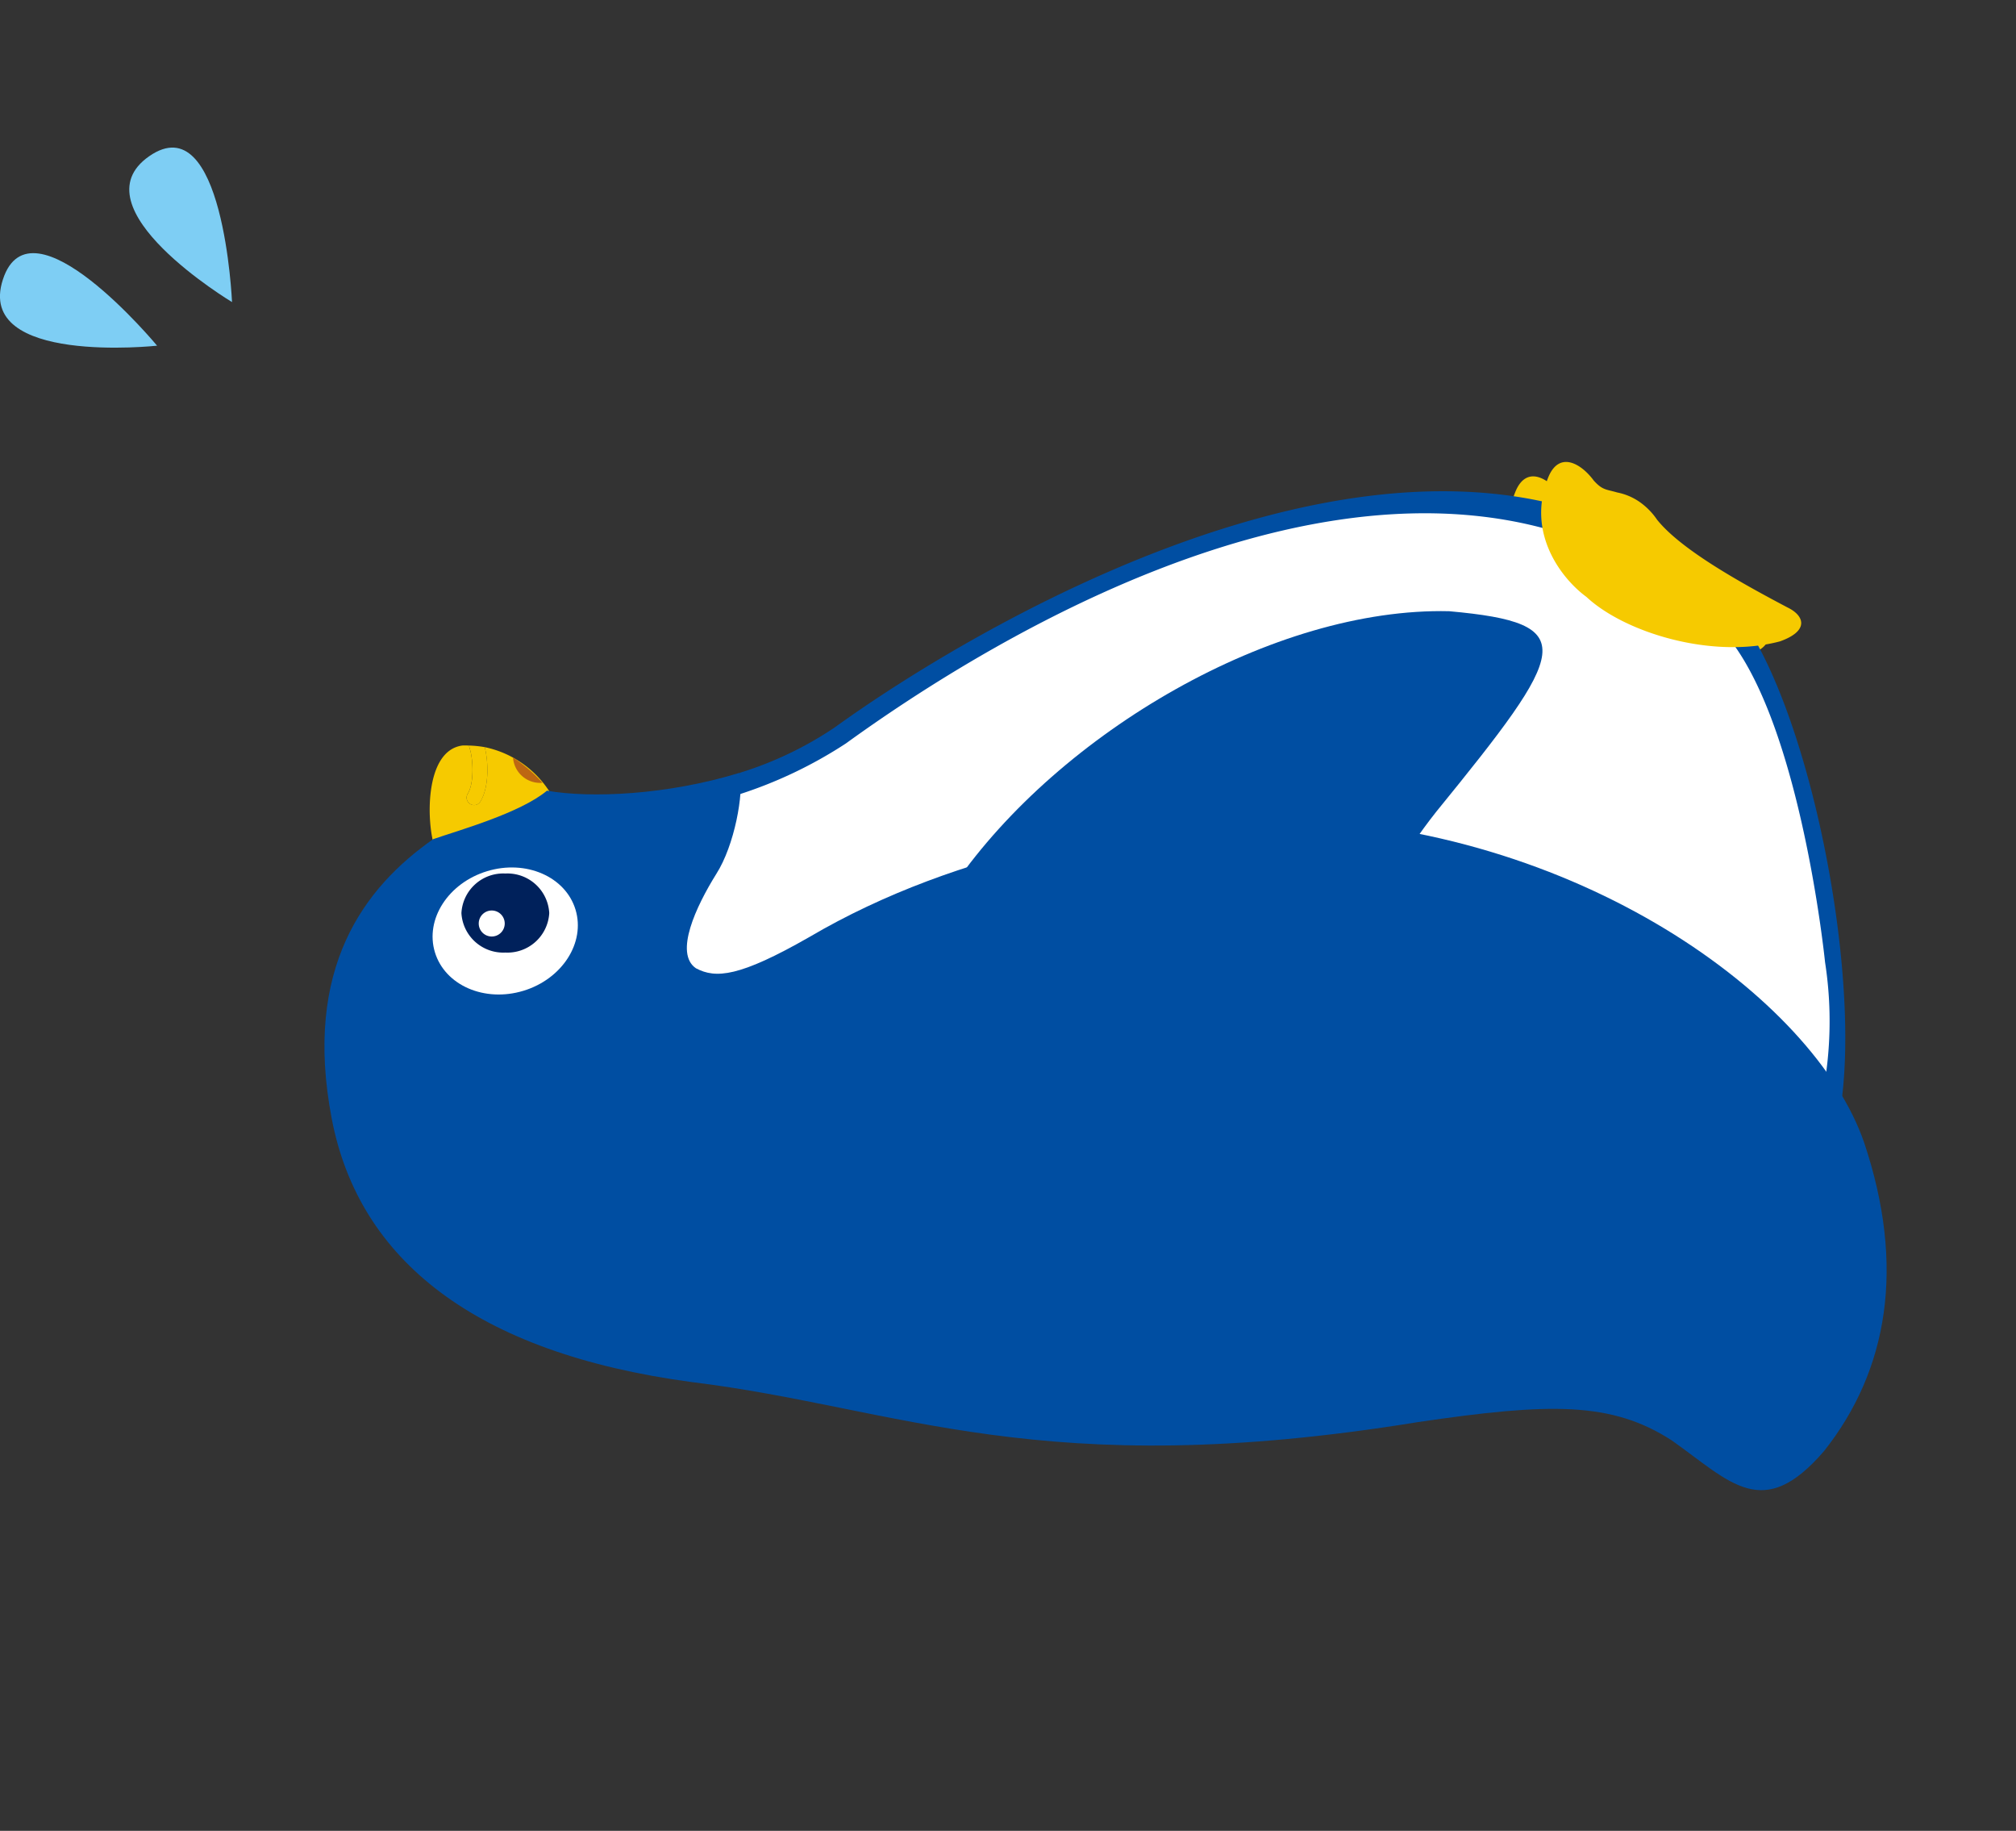 <svg xmlns="http://www.w3.org/2000/svg" xmlns:xlink="http://www.w3.org/1999/xlink" width="209.404" height="190.122" viewBox="0 0 209.404 190.122">
  <rect x="0" y="0" width="209.404" height="190.122" fill="#333333" stroke="none"/>
  <defs>
    <clipPath id="clip-path">
      <rect id="長方形_226655" data-name="長方形 226655" width="24.104" height="20.778" transform="translate(0 0)" fill="none"/>
    </clipPath>
  </defs>
  <g id="グループ_195" data-name="グループ 195" transform="translate(12.052 0)">
    <path id="パス_195" data-name="パス 195" d="M80.757,117.3c-3.676,1.628-8.586,6.739-12.269,10.7-1.249,1.454-2.929,1.605-3.191-1.662.01-7.257,5.015-15.324,9.646-18.215,2.491-2,8.126-4.412,13.127-.548,2.264,1.81.347,3.62-1.636,4.4-1.218.619-1.208,1.015-1.828,2.032a6.124,6.124,0,0,1-1.49,1.938,6.967,6.967,0,0,1-2.359,1.353" transform="matrix(-0.259, -0.966, 0.966, -0.259, 64.292, 163.893)" fill="#f6ca00"/>
    <path id="パス_196" data-name="パス 196" d="M89.715,42.411l-6.559-6.118-9.972-5.682s-7.646,8.928-7.693,9.6-34.775,94.1-34.775,94.1l-2.046,9.566,9.639,4.078,13.494.96,15.7,1.147,12.066-1.392,17.127-18.4L100.36,117l.87-6.5,1-7.6L100.589,88.8l-.476-5.9-1.455-8.007L94.9,61.3,91.022,49.272l-.747-5.238Z" transform="matrix(-0.259, -0.966, 0.966, -0.259, 46.046, 179.787)" fill="#fff"/>
    <path id="パス_197" data-name="パス 197" d="M81.135,21.433a.772.772,0,1,1,1.125-1.058c.876.93,3.315,1.486,4.527,1.411a.7.7,0,0,1,.264.031c.066-.218.133-.446.187-.677.533-4.053-7.095-5.749-9.515-5.51L78.5,29.043a10.584,10.584,0,0,0,7.976-5.714c-1.593-.019-4.149-.631-5.341-1.9" transform="matrix(-0.259, -0.966, 0.966, -0.259, 38.156, 167.163)" fill="#f6ca00"/>
    <path id="パス_198" data-name="パス 198" d="M86.068,20.769c-1.213.075-3.651-.48-4.527-1.411a.775.775,0,0,0-1.1-.03.766.766,0,0,0-.028,1.088c1.192,1.264,3.747,1.876,5.34,1.9a10.951,10.951,0,0,0,.577-1.511.7.7,0,0,0-.264-.031" transform="matrix(-0.259, -0.966, 0.966, -0.259, 38.953, 166.205)" fill="#f6ca00"/>
    <path id="パス_199" data-name="パス 199" d="M32.267,155.06c15.882-1.11,39.549-20.326,48.135-49.633,3.743-14.006,5.681-33.169.844-50.67-2.122-8.055-1.671-10.492-.077-12.2,2.086-1.795,6.207,1.681,8.908,4.574,2.377,2.606,7.323,4.934,9.522,5.092-.294-7.882,1.45-15.684,3.387-19.834-1.53-3.289-1.605-9.938-1.8-12.71C98.217,11.509,91.8,3.127,75.847,1.975,61.056.909,48.552,9.961,39.762,31.053c-8.114,20.083-19.539,32.169-23.531,71.765-1.6,13.726-3.124,19.938-8.678,24.951C1.792,132.549-3.1,134.676,2.411,142.75c6.38,8.588,16.307,13.148,29.855,12.31" transform="matrix(-0.259, -0.966, 0.966, -0.259, 40.148, 189.98)" fill="#004ea2"/>
    <path id="パス_200" data-name="パス 200" d="M83.924,144.447c33.292-20.288,17.256-75.65,10.794-92.6a37.31,37.31,0,0,1-2.009-10.767l-2.155-.8A45.847,45.847,0,0,0,92.8,52.507c5.806,15.215,23.469,68.368-11.3,90.407-9.984,6.325-36.975,1.931-36.975,1.931a39.919,39.919,0,0,1-19.584-7.7l-1.208,1.627c8.364,9.1,48.826,12.591,60.193,5.67" transform="matrix(-0.259, -0.966, 0.966, -0.259, 49.13, 180.444)" fill="#004ea2"/>
    <path id="パス_201" data-name="パス 201" d="M64.76,21.285c.139,4.21,3.155,7.533,6.739,7.414s6.375-3.627,6.234-7.841S74.584,13.325,71,13.447s-6.376,3.624-6.238,7.838" transform="matrix(-0.259, -0.966, 0.966, -0.259, 38.523, 170.961)" fill="#fff"/>
    <path id="パス_202" data-name="パス 202" d="M70.28,55.252C82.732,69.919,89.5,94.794,84.39,112.23c-4.779,13.027-7.017,10.96-19.775-6.7C57.919,96.52,48.162,89.5,42.5,85.706" transform="matrix(-0.259, -0.966, 0.966, -0.259, 51.914, 174.059)" fill="#004ea2"/>
    <path id="パス_203" data-name="パス 203" d="M81.2,120.149c-3.677,1.631-8.6,6.75-12.276,10.713-1.253,1.455-2.931,1.605-3.195-1.668.012-7.256,5.023-15.325,9.664-18.223,2.484-2,8.112-4.4,13.114-.541,2.263,1.813.343,3.629-1.632,4.4-1.222.619-1.21,1.01-1.83,2.028a6.174,6.174,0,0,1-1.486,1.94,7.127,7.127,0,0,1-2.358,1.347" transform="matrix(-0.259, -0.966, 0.966, -0.259, 65.061, 163.557)" fill="#f6ca00"/>
    <path id="パス_205" data-name="パス 205" d="M83.862,23.591a2.817,2.817,0,0,0-3.331,2.272,15.723,15.723,0,0,0,3.331-2.272" transform="matrix(-0.259, -0.966, 0.966, -0.259, 40.169, 165.78)" fill="#bd6712"/>
    <rect id="長方形_97" data-name="長方形 97" width="153.074" height="163.298" transform="matrix(-0.259, -0.966, 0.966, -0.259, 39.618, 190.122)" fill="none"/>
    <path id="パス_228" data-name="パス 228" d="M43.449,17.569a4.349,4.349,0,0,1-4.108,4.561,4.35,4.35,0,0,1-4.1-4.561,4.351,4.351,0,0,1,4.1-4.562,4.351,4.351,0,0,1,4.108,4.562" transform="translate(22.869 134.159) rotate(-90)" fill="#00215b"/>
    <path id="パス_229" data-name="パス 229" d="M39.233,15.756A1.35,1.35,0,1,1,37.886,14.4a1.349,1.349,0,0,1,1.347,1.351" transform="translate(23.275 133.784) rotate(-90)" fill="#fff"/>
    <g id="グループ_344" data-name="グループ 344" transform="translate(-12.052 15.325)">
      <g id="グループ_343" data-name="グループ 343" clip-path="url(#clip-path)">
        <path id="パス_230" data-name="パス 230" d="M16.317,20.573S-2.605,22.634.3,13.7s16.013,6.868,16.013,6.868" fill="#7ecef4"/>
        <path id="パス_231" data-name="パス 231" d="M24.1,16.043S7.784,6.256,15.5.895,24.1,16.043,24.1,16.043" fill="#7ecef4"/>
      </g>
    </g>
  </g>
</svg>
